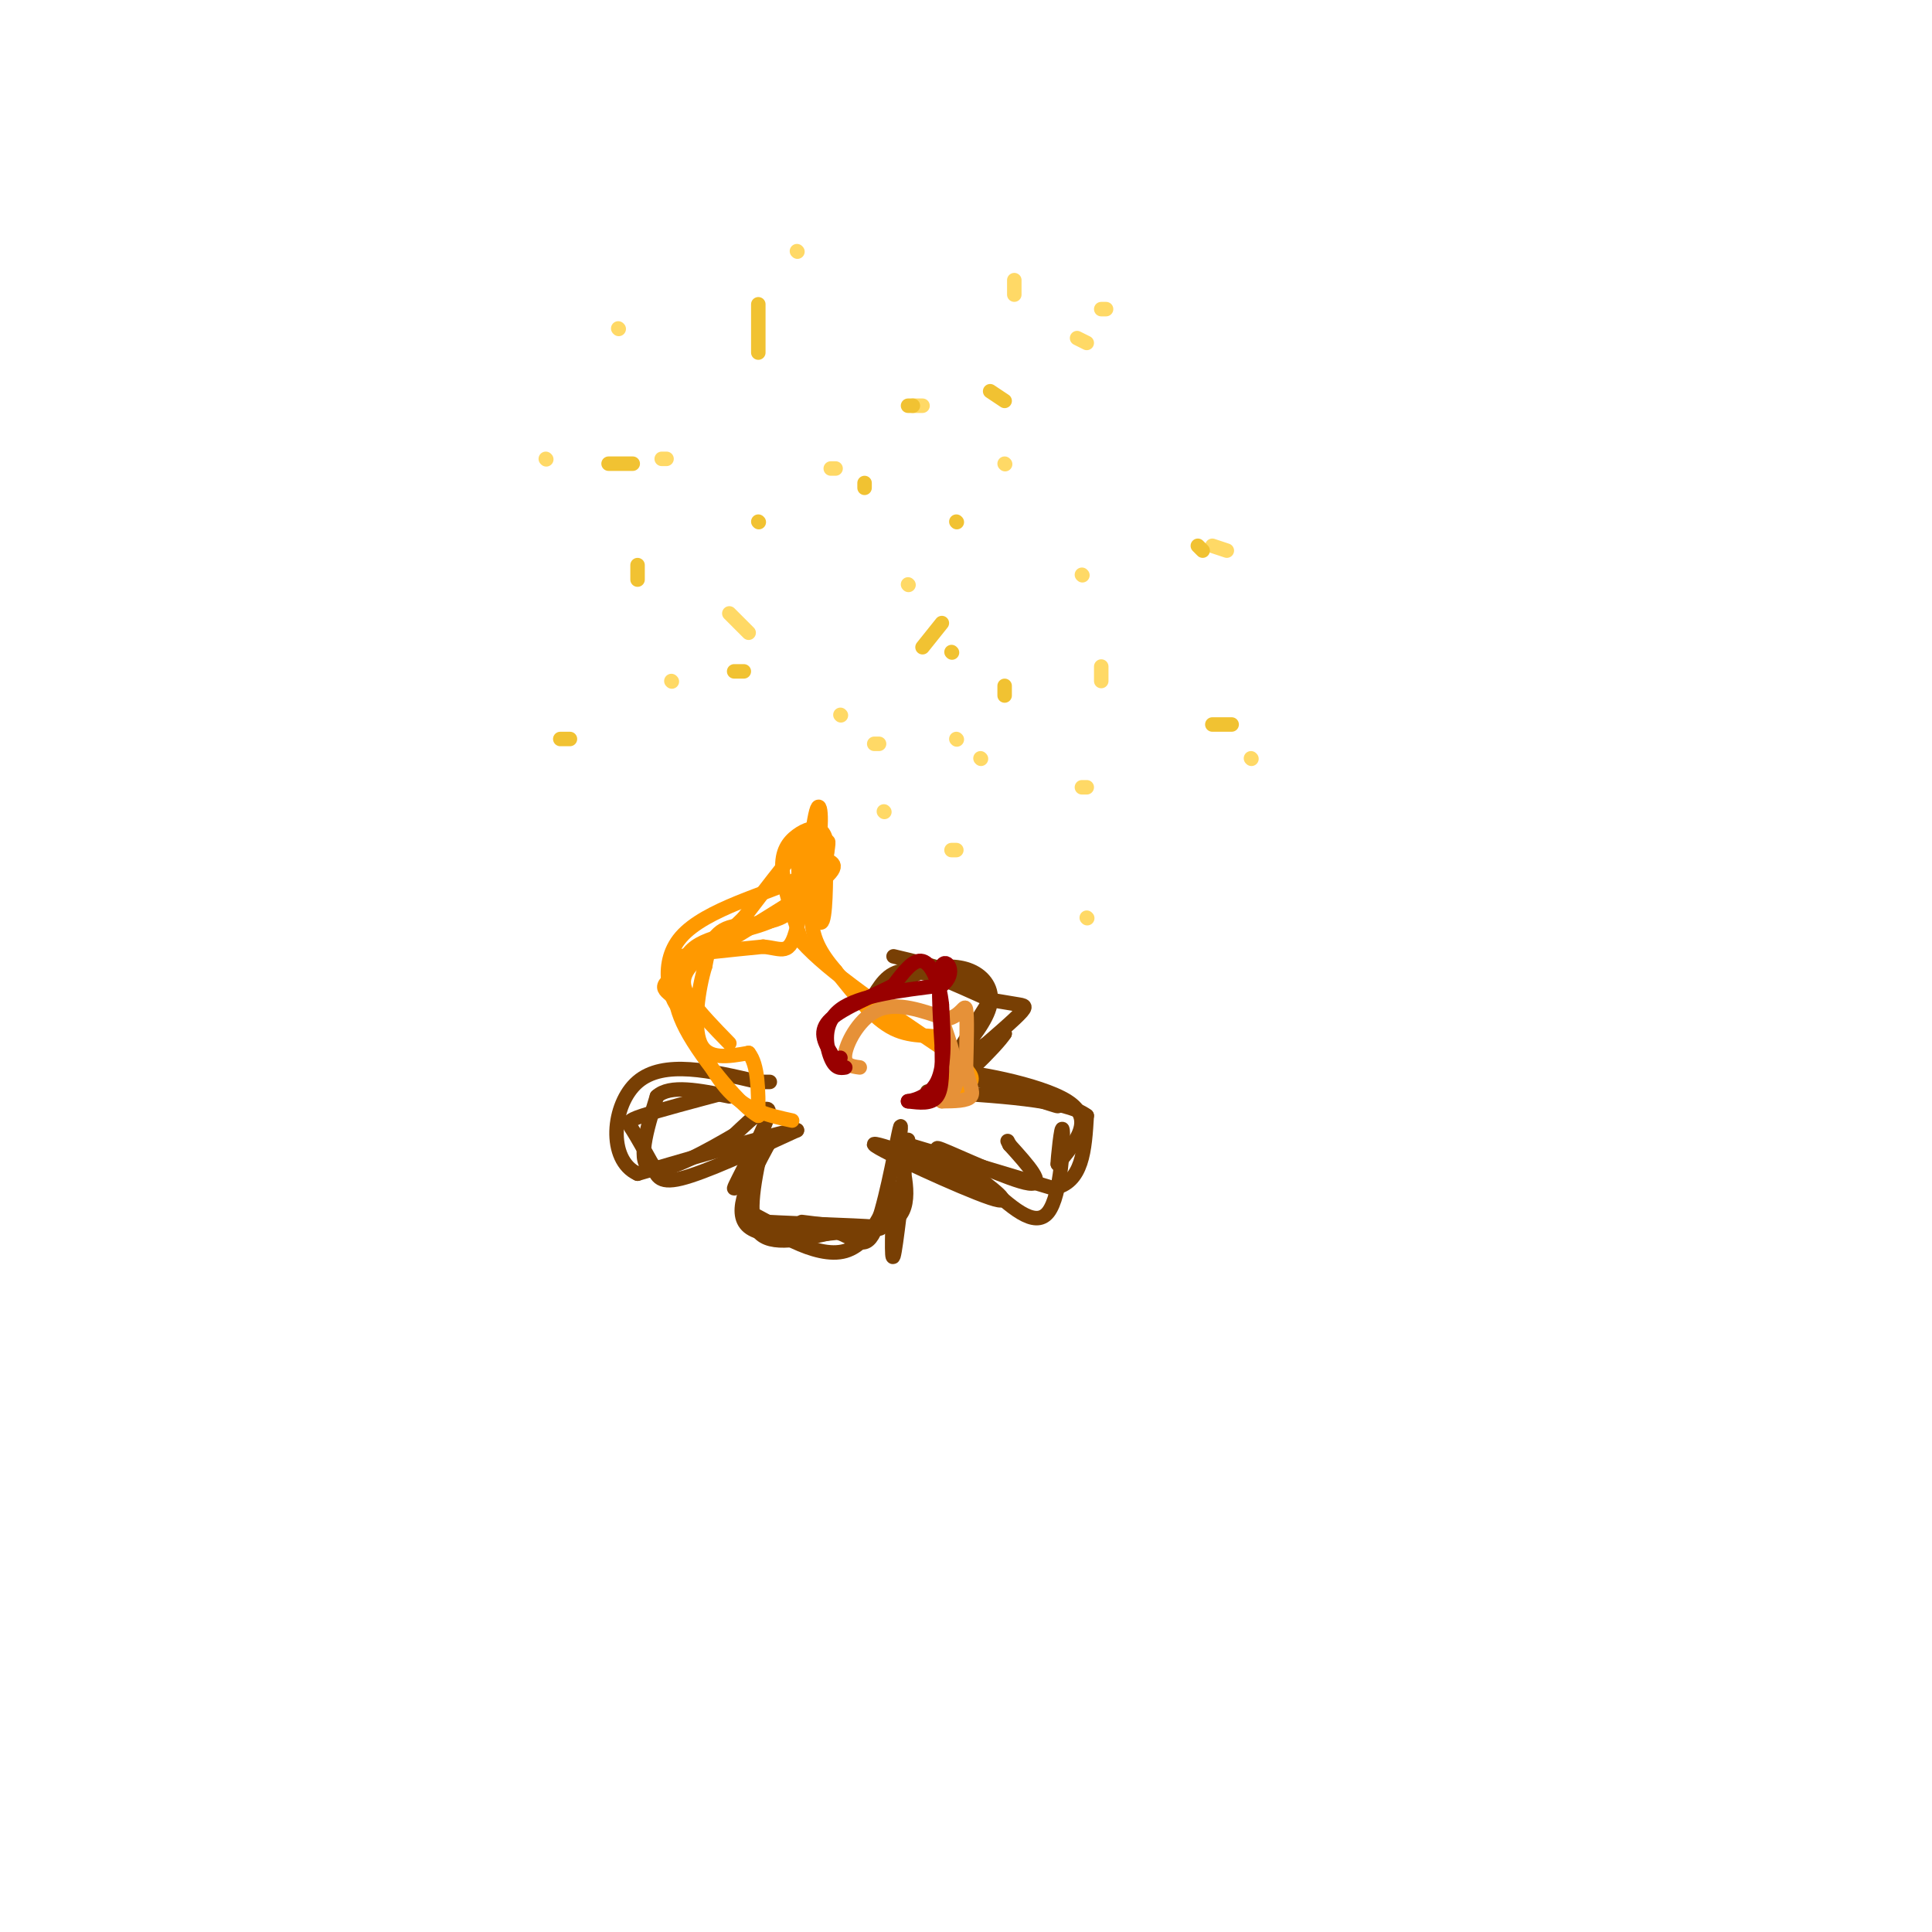 <svg viewBox='0 0 400 400' version='1.1' xmlns='http://www.w3.org/2000/svg' xmlns:xlink='http://www.w3.org/1999/xlink'><g fill='none' stroke='#783f04' stroke-width='3' stroke-linecap='round' stroke-linejoin='round'><path d='M151,226c-7.289,1.933 -14.578,3.867 -18,5c-3.422,1.133 -2.978,1.467 -2,3c0.978,1.533 2.489,4.267 4,7'/><path d='M135,241c0.889,2.200 1.111,4.200 6,3c4.889,-1.200 14.444,-5.600 24,-10'/><path d='M165,234c-1.500,-0.167 -17.250,4.417 -33,9'/><path d='M132,243c-6.244,-2.822 -5.356,-14.378 0,-19c5.356,-4.622 15.178,-2.311 25,0'/><path d='M157,224c4.167,0.000 2.083,0.000 0,0'/><path d='M158,236c-1.750,7.917 -3.500,15.833 -1,19c2.500,3.167 9.250,1.583 16,0'/><path d='M173,255c3.988,1.226 5.958,4.292 8,0c2.042,-4.292 4.155,-15.940 5,-20c0.845,-4.060 0.423,-0.530 0,3'/><path d='M186,238c0.889,3.533 3.111,10.867 0,14c-3.111,3.133 -11.556,2.067 -20,1'/><path d='M188,237c0.000,0.000 30.000,9.000 30,9'/><path d='M218,246c6.167,-1.000 6.583,-8.000 7,-15'/><path d='M225,231c-4.333,-3.333 -18.667,-4.167 -33,-5'/><path d='M195,224c6.089,-5.178 12.178,-10.356 15,-13c2.822,-2.644 2.378,-2.756 1,-3c-1.378,-0.244 -3.689,-0.622 -6,-1'/><path d='M205,207c-4.133,-1.711 -11.467,-5.489 -16,-6c-4.533,-0.511 -6.267,2.244 -8,5'/><path d='M181,206c0.333,0.000 5.167,-2.500 10,-5'/><path d='M191,201c3.488,-1.060 7.208,-1.208 10,0c2.792,1.208 4.655,3.774 4,7c-0.655,3.226 -3.827,7.113 -7,11'/><path d='M198,219c-2.067,2.467 -3.733,3.133 -2,2c1.733,-1.133 6.867,-4.067 12,-7'/><path d='M208,214c-1.467,2.422 -11.133,11.978 -13,12c-1.867,0.022 4.067,-9.489 10,-19'/><path d='M205,207c-1.667,-4.667 -10.833,-6.833 -20,-9'/><path d='M198,221c10.500,3.917 21.000,7.833 21,8c0.000,0.167 -10.500,-3.417 -21,-7'/><path d='M198,222c1.933,-0.333 17.267,2.333 23,6c5.733,3.667 1.867,8.333 -2,13'/><path d='M219,241c-0.060,-0.655 0.792,-8.792 1,-7c0.208,1.792 -0.226,13.512 -3,17c-2.774,3.488 -7.887,-1.256 -13,-6'/><path d='M204,245c-8.702,-3.464 -23.958,-9.125 -23,-8c0.958,1.125 18.131,9.036 24,11c5.869,1.964 0.435,-2.018 -5,-6'/><path d='M200,242c-3.024,-2.345 -8.083,-5.208 -5,-4c3.083,1.208 14.310,6.488 18,7c3.690,0.512 -0.155,-3.744 -4,-8'/><path d='M209,237c-0.667,-1.333 -0.333,-0.667 0,0'/><path d='M188,236c-1.250,11.167 -2.500,22.333 -3,24c-0.500,1.667 -0.250,-6.167 0,-14'/><path d='M185,246c-1.095,1.202 -3.833,11.208 -10,13c-6.167,1.792 -15.762,-4.631 -19,-7c-3.238,-2.369 -0.119,-0.685 3,1'/><path d='M159,253c5.622,0.333 18.178,0.667 22,1c3.822,0.333 -1.089,0.667 -6,1'/><path d='M175,255c-5.556,0.689 -16.444,1.911 -20,-1c-3.556,-2.911 0.222,-9.956 4,-17'/><path d='M159,237c-1.464,0.345 -7.125,9.708 -7,9c0.125,-0.708 6.036,-11.488 7,-15c0.964,-3.512 -3.018,0.244 -7,4'/><path d='M152,235c-4.911,2.844 -13.689,7.956 -17,7c-3.311,-0.956 -1.156,-7.978 1,-15'/><path d='M136,227c2.667,-2.500 8.833,-1.250 15,0'/></g>
<g fill='none' stroke='#ff9900' stroke-width='3' stroke-linecap='round' stroke-linejoin='round'><path d='M164,232c-4.583,-1.000 -9.167,-2.000 -13,-6c-3.833,-4.000 -6.917,-11.000 -10,-18'/><path d='M141,208c-3.119,-3.429 -5.917,-3.000 0,-7c5.917,-4.000 20.548,-12.429 27,-17c6.452,-4.571 4.726,-5.286 3,-6'/><path d='M171,178c0.480,-2.284 0.180,-4.994 -1,-6c-1.180,-1.006 -3.241,-0.309 -5,1c-1.759,1.309 -3.217,3.231 -3,7c0.217,3.769 2.108,9.384 4,15'/><path d='M166,195c5.500,6.167 17.250,14.083 29,22'/><path d='M195,217c6.000,4.810 6.500,5.833 6,7c-0.500,1.167 -2.000,2.476 -3,2c-1.000,-0.476 -1.500,-2.738 -2,-5'/><path d='M196,221c-0.083,-2.155 0.708,-5.042 -1,-6c-1.708,-0.958 -5.917,0.012 -10,-2c-4.083,-2.012 -8.042,-7.006 -12,-12'/><path d='M173,201c-3.167,-3.702 -5.083,-6.958 -5,-12c0.083,-5.042 2.167,-11.869 3,-14c0.833,-2.131 0.417,0.435 0,3'/><path d='M171,178c0.000,4.067 0.000,12.733 -1,13c-1.000,0.267 -3.000,-7.867 -5,-16'/><path d='M165,175c-0.286,0.321 1.500,9.125 -1,13c-2.500,3.875 -9.286,2.821 -13,4c-3.714,1.179 -4.357,4.589 -5,8'/><path d='M146,200c-1.444,4.711 -2.556,12.489 -1,16c1.556,3.511 5.778,2.756 10,2'/><path d='M155,218c2.000,2.500 2.000,7.750 2,13'/><path d='M157,231c-3.005,-1.380 -11.517,-11.329 -15,-18c-3.483,-6.671 -1.938,-10.065 -2,-12c-0.062,-1.935 -1.732,-2.410 1,-3c2.732,-0.590 9.866,-1.295 17,-2'/><path d='M158,196c3.998,0.341 5.494,2.195 7,-4c1.506,-6.195 3.021,-20.437 4,-24c0.979,-3.563 1.423,3.553 0,9c-1.423,5.447 -4.711,9.223 -8,13'/><path d='M161,190c-4.889,2.778 -13.111,3.222 -17,6c-3.889,2.778 -3.444,7.889 -3,13'/><path d='M141,209c-1.869,-0.762 -5.042,-9.167 0,-15c5.042,-5.833 18.298,-9.095 24,-12c5.702,-2.905 3.851,-5.452 2,-8'/><path d='M167,174c-1.833,1.333 -7.417,8.667 -13,16'/><path d='M154,190c-4.405,4.429 -8.917,7.500 -11,10c-2.083,2.500 -1.738,4.429 0,7c1.738,2.571 4.869,5.786 8,9'/></g>
<g fill='none' stroke='#e69138' stroke-width='3' stroke-linecap='round' stroke-linejoin='round'><path d='M178,221c-1.733,-0.222 -3.467,-0.444 -3,-3c0.467,-2.556 3.133,-7.444 7,-9c3.867,-1.556 8.933,0.222 14,2'/><path d='M196,211c3.067,-0.667 3.733,-3.333 4,-2c0.267,1.333 0.133,6.667 0,12'/><path d='M200,221c0.489,3.156 1.711,5.044 1,6c-0.711,0.956 -3.356,0.978 -6,1'/><path d='M195,228c-0.133,-0.156 2.533,-1.044 3,-4c0.467,-2.956 -1.267,-7.978 -3,-13'/></g>
<g fill='none' stroke='#990000' stroke-width='3' stroke-linecap='round' stroke-linejoin='round'><path d='M175,221c-1.022,0.156 -2.044,0.311 -3,-2c-0.956,-2.311 -1.844,-7.089 2,-10c3.844,-2.911 12.422,-3.956 21,-5'/><path d='M195,204c3.267,-2.422 0.933,-5.978 0,-4c-0.933,1.978 -0.467,9.489 0,17'/><path d='M195,217c0.044,4.822 0.156,8.378 -1,10c-1.156,1.622 -3.578,1.311 -6,1'/><path d='M188,228c0.356,-0.022 4.244,-0.578 6,-4c1.756,-3.422 1.378,-9.711 1,-16'/><path d='M195,208c-0.467,-4.711 -2.133,-8.489 -4,-9c-1.867,-0.511 -3.933,2.244 -6,5'/><path d='M185,204c-3.822,2.022 -10.378,4.578 -13,7c-2.622,2.422 -1.311,4.711 0,7'/><path d='M172,218c0.333,1.333 1.167,1.167 2,1'/></g>
<g fill='none' stroke='#ffd966' stroke-width='3' stroke-linecap='round' stroke-linejoin='round'><path d='M183,168c0.000,0.000 0.100,0.100 0.1,0.1'/><path d='M174,148c0.000,0.000 0.100,0.100 0.1,0.1'/><path d='M198,153c0.000,0.000 0.100,0.100 0.1,0.1'/><path d='M198,176c0.000,0.000 -1.000,0.000 -1,0'/><path d='M225,190c0.000,0.000 0.100,0.100 0.1,0.1'/><path d='M225,163c0.000,0.000 -1.000,0.000 -1,0'/><path d='M203,157c0.000,0.000 0.100,0.100 0.1,0.1'/><path d='M228,141c0.000,0.000 0.000,-3.000 0,-3'/><path d='M188,121c0.000,0.000 0.100,0.100 0.1,0.1'/><path d='M224,119c0.000,0.000 0.100,0.100 0.1,0.1'/><path d='M173,97c0.000,0.000 -1.000,0.000 -1,0'/><path d='M138,95c0.000,0.000 -1.000,0.000 -1,0'/><path d='M113,95c0.000,0.000 0.100,0.100 0.1,0.1'/><path d='M128,68c0.000,0.000 0.100,0.100 0.1,0.1'/><path d='M151,127c0.000,0.000 4.000,4.000 4,4'/><path d='M182,154c0.000,0.000 -1.000,0.000 -1,0'/><path d='M139,141c0.000,0.000 0.100,0.100 0.1,0.1'/><path d='M208,96c0.000,0.000 0.100,0.100 0.1,0.1'/><path d='M210,58c0.000,0.000 0.000,3.000 0,3'/><path d='M251,113c0.000,0.000 3.000,1.000 3,1'/><path d='M259,157c0.000,0.000 0.100,0.100 0.1,0.1'/><path d='M191,84c0.000,0.000 -2.000,0.000 -2,0'/><path d='M225,71c0.000,0.000 -2.000,-1.000 -2,-1'/><path d='M165,52c0.000,0.000 0.100,0.100 0.1,0.1'/><path d='M228,64c0.000,0.000 1.000,0.000 1,0'/></g>
<g fill='none' stroke='#f1c232' stroke-width='3' stroke-linecap='round' stroke-linejoin='round'><path d='M154,139c0.000,0.000 -2.000,0.000 -2,0'/><path d='M157,108c0.000,0.000 0.100,0.100 0.1,0.1'/><path d='M126,96c0.000,0.000 5.000,0.000 5,0'/><path d='M188,84c0.000,0.000 1.000,0.000 1,0'/><path d='M208,142c0.000,0.000 0.000,2.000 0,2'/><path d='M251,150c0.000,0.000 4.000,0.000 4,0'/><path d='M198,108c0.000,0.000 0.100,0.100 0.1,0.1'/><path d='M208,83c0.000,0.000 -3.000,-2.000 -3,-2'/><path d='M157,63c0.000,0.000 0.000,10.000 0,10'/><path d='M197,135c0.000,0.000 0.100,0.100 0.1,0.1'/><path d='M249,114c0.000,0.000 -1.000,-1.000 -1,-1'/><path d='M195,129c0.000,0.000 -4.000,5.000 -4,5'/><path d='M116,153c0.000,0.000 2.000,0.000 2,0'/><path d='M132,120c0.000,0.000 0.000,-3.000 0,-3'/><path d='M179,101c0.000,0.000 0.000,-1.000 0,-1'/></g>
</svg>